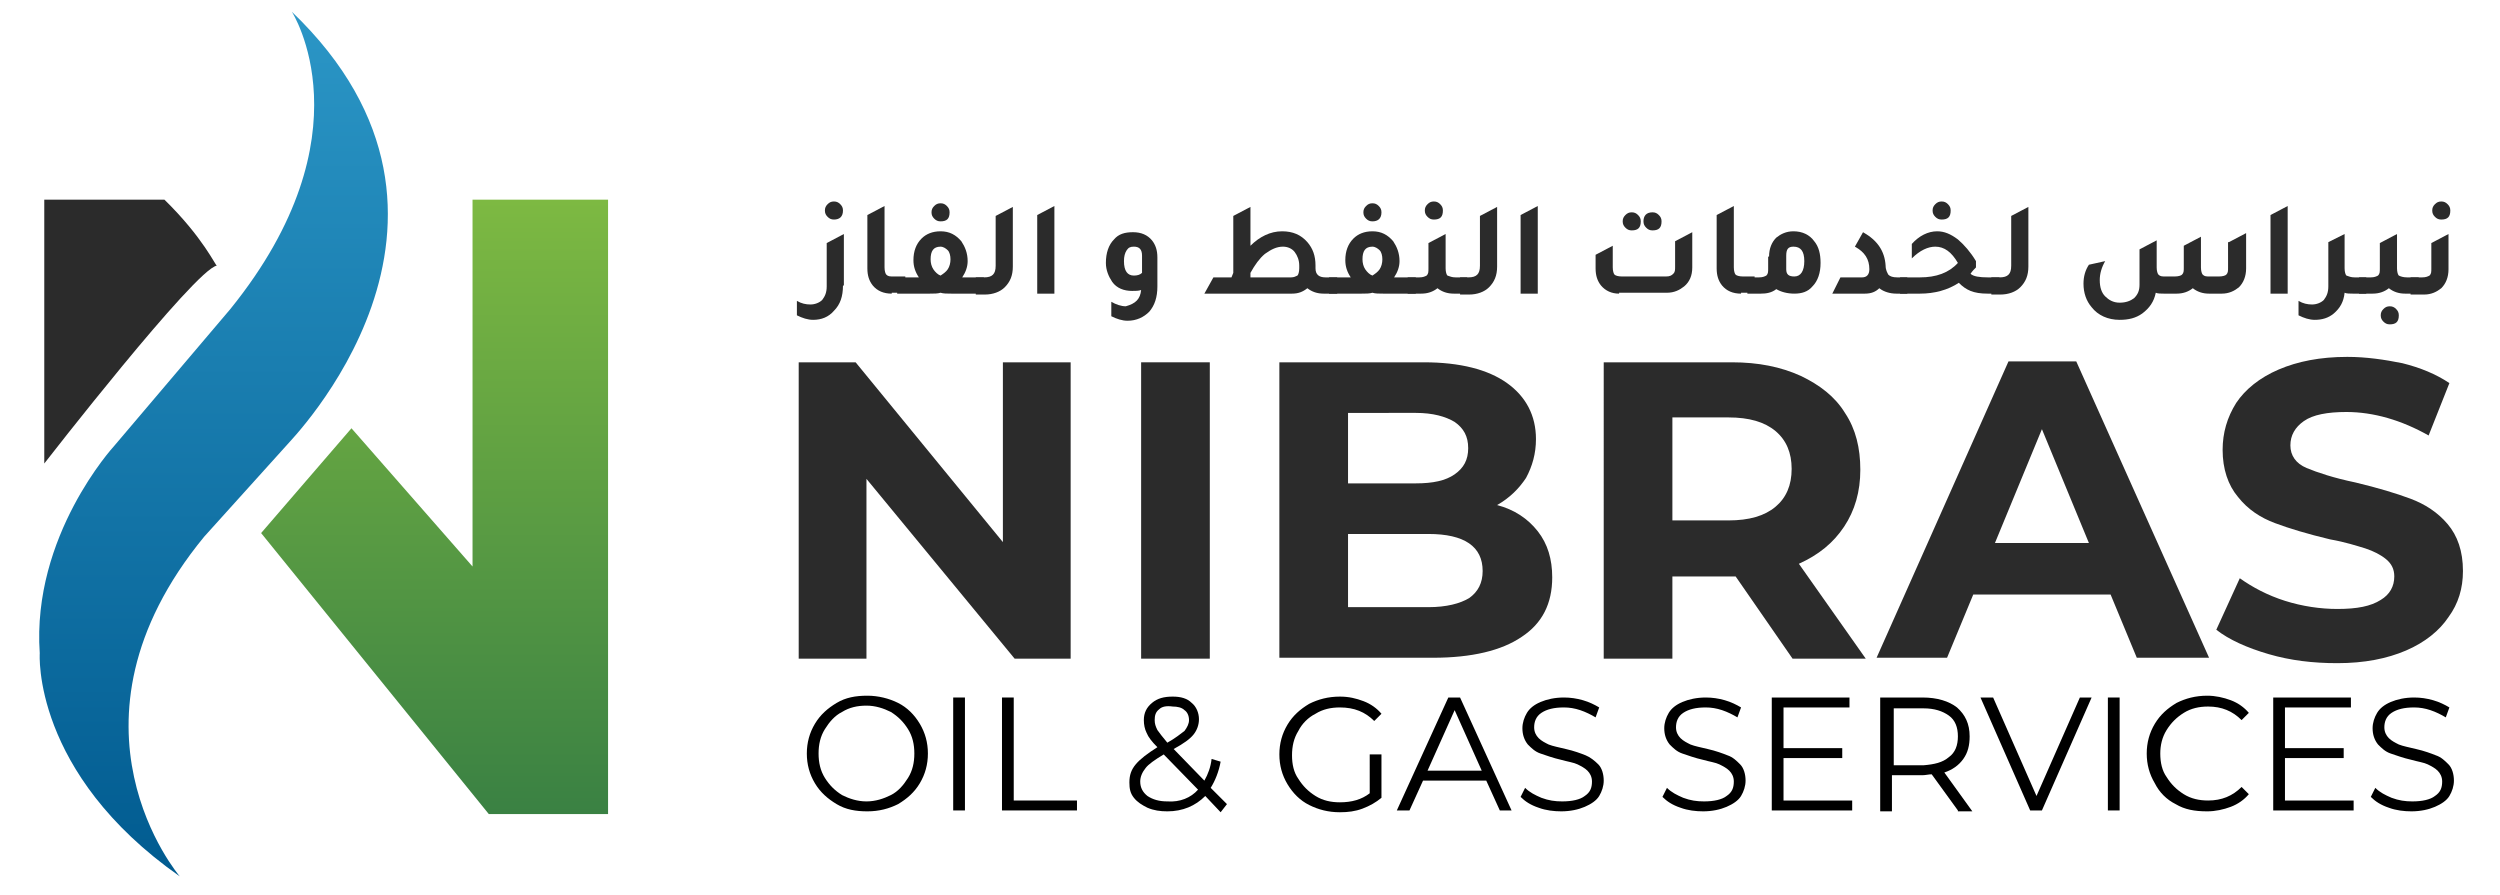 <?xml version="1.0" encoding="utf-8"?>
<!-- Generator: Adobe Illustrator 21.0.0, SVG Export Plug-In . SVG Version: 6.00 Build 0)  -->
<svg version="1.1" id="Layer_1" xmlns="http://www.w3.org/2000/svg" xmlns:xlink="http://www.w3.org/1999/xlink" x="0px" y="0px"
	 viewBox="0 0 276.7 99.1" style="enable-background:new 0 0 276.7 99.1;" xml:space="preserve">
<style type="text/css">
	.st0{fill:url(#SVGID_1_);}
	.st1{fill:url(#SVGID_2_);}
	.st2{fill:#2B2B2B;}
</style>
<g>
	<linearGradient id="SVGID_1_" gradientUnits="userSpaceOnUse" x1="23.617" y1="1.317" x2="23.617" y2="96.894">
		<stop  offset="1.935676e-07" style="stop-color:#2B96C6"/>
		<stop  offset="1" style="stop-color:#015B90"/>
	</linearGradient>
	<path class="st0" d="M32.3,1.3L32.3,1.3c0,0,8.8,13.6-6.8,32.9L12.6,49.4c0,0-9.1,9.9-8.2,22.9c0,0-0.9,13.2,15.5,24.7
		c0,0-14.4-16.8,2.7-37.6l9.2-10.2C31.8,49.1,56.5,24.5,32.3,1.3z"/>
	<linearGradient id="SVGID_2_" gradientUnits="userSpaceOnUse" x1="48.112" y1="22.145" x2="48.112" y2="90.131">
		<stop  offset="0" style="stop-color:#7DB942"/>
		<stop  offset="1" style="stop-color:#3A8143"/>
	</linearGradient>
	<polygon class="st1" points="52.3,22.1 67.3,22.1 67.3,90.1 54.1,90.1 28.9,59 38.9,47.4 52.3,62.7 	"/>
	<path class="st2" d="M18.2,22.1H4.9v29.2c0,0,16.7-21.5,19.1-21.9C23.9,29.5,22.5,26.3,18.2,22.1z"/>
	<g>
		<g>
			<path class="st2" d="M118.5,40.1v32.8h-6.2L95.9,53v19.9h-7.5V40.1h6.3L111,60V40.1H118.5z"/>
			<path class="st2" d="M126.3,40.1h7.6v32.8h-7.6V40.1z"/>
			<path class="st2" d="M170.2,58.8c1.1,1.4,1.6,3.1,1.6,5.1c0,2.9-1.1,5.1-3.4,6.6c-2.2,1.5-5.5,2.3-9.8,2.3h-17V40.1h16
				c4,0,7.1,0.8,9.2,2.3c2.1,1.5,3.2,3.6,3.2,6.2c0,1.6-0.4,3-1.1,4.3c-0.8,1.2-1.8,2.2-3.2,3C167.6,56.4,169.1,57.4,170.2,58.8z
				 M149.2,45.8v7.7h7.5c1.9,0,3.3-0.3,4.3-1c1-0.7,1.5-1.6,1.5-2.9c0-1.3-0.5-2.2-1.5-2.9c-1-0.6-2.4-1-4.3-1H149.2z M162.6,66.2
				c1-0.7,1.5-1.7,1.5-3c0-2.7-2-4.1-6-4.1h-8.9v8.1h8.9C160.1,67.2,161.6,66.8,162.6,66.2z"/>
			<path class="st2" d="M198.4,72.9l-6.3-9.1h-0.4h-6.6v9.1h-7.6V40.1h14.2c2.9,0,5.4,0.5,7.6,1.5c2.1,1,3.8,2.3,4.9,4.1
				c1.2,1.8,1.7,3.9,1.7,6.3s-0.6,4.5-1.8,6.3c-1.2,1.8-2.8,3.1-5,4.1l7.4,10.5H198.4z M196.5,47.7c-1.2-1-2.9-1.5-5.2-1.5h-6.2
				v11.4h6.2c2.3,0,4-0.5,5.2-1.5c1.2-1,1.8-2.4,1.8-4.2C198.3,50.1,197.7,48.7,196.5,47.7z"/>
			<path class="st2" d="M233.6,65.8h-15.2l-2.9,7h-7.8l14.6-32.8h7.5l14.7,32.8h-8L233.6,65.8z M231.2,60.1L226,47.5l-5.2,12.6
				H231.2z"/>
			<path class="st2" d="M251.1,72.4c-2.4-0.7-4.4-1.6-5.8-2.7l2.6-5.7c1.4,1,3.1,1.9,5,2.5c1.9,0.6,3.9,0.9,5.8,0.9
				c2.2,0,3.7-0.3,4.8-1c1-0.6,1.5-1.5,1.5-2.6c0-0.8-0.3-1.4-0.9-1.9c-0.6-0.5-1.4-0.9-2.3-1.2c-1-0.3-2.2-0.7-3.9-1
				c-2.5-0.6-4.5-1.2-6.1-1.8c-1.6-0.6-3-1.5-4.1-2.9c-1.1-1.3-1.7-3.1-1.7-5.2c0-1.9,0.5-3.6,1.5-5.2c1-1.5,2.6-2.8,4.7-3.7
				c2.1-0.9,4.6-1.4,7.6-1.4c2.1,0,4.1,0.3,6.1,0.7c2,0.5,3.7,1.2,5.2,2.2l-2.3,5.8c-3-1.7-6.1-2.6-9.1-2.6c-2.1,0-3.7,0.3-4.7,1
				c-1,0.7-1.5,1.6-1.5,2.7s0.6,2,1.8,2.5c1.2,0.5,3,1.1,5.4,1.6c2.5,0.6,4.5,1.2,6.1,1.8c1.6,0.6,3,1.5,4.1,2.8
				c1.1,1.3,1.7,3,1.7,5.2c0,1.9-0.5,3.6-1.6,5.1c-1,1.5-2.6,2.8-4.7,3.7c-2.1,0.9-4.6,1.4-7.6,1.4C256,73.4,253.5,73.1,251.1,72.4z
				"/>
		</g>
	</g>
	<g>
		<path d="M92.6,89c-1-0.6-1.8-1.3-2.4-2.3c-0.6-1-0.9-2.1-0.9-3.3s0.3-2.3,0.9-3.3s1.4-1.7,2.4-2.3c1-0.6,2.1-0.8,3.4-0.8
			c1.2,0,2.4,0.3,3.4,0.8c1,0.5,1.8,1.3,2.4,2.3c0.6,1,0.9,2.1,0.9,3.3s-0.3,2.3-0.9,3.3c-0.6,1-1.4,1.7-2.4,2.3
			c-1,0.5-2.1,0.8-3.4,0.8C94.7,89.8,93.6,89.6,92.6,89z M98.6,88c0.8-0.4,1.4-1.1,1.9-1.9c0.5-0.8,0.7-1.7,0.7-2.7
			c0-1-0.2-1.9-0.7-2.7c-0.5-0.8-1.1-1.4-1.9-1.9c-0.8-0.4-1.7-0.7-2.7-0.7s-1.9,0.2-2.7,0.7c-0.8,0.4-1.4,1.1-1.9,1.9
			c-0.5,0.8-0.7,1.7-0.7,2.7c0,1,0.2,1.9,0.7,2.7c0.5,0.8,1.1,1.4,1.9,1.9c0.8,0.4,1.7,0.7,2.7,0.7S97.8,88.4,98.6,88z"/>
		<path d="M105.5,77.2h1.3v12.5h-1.3V77.2z"/>
		<path d="M110.9,77.2h1.3v11.4h7v1.1h-8.3V77.2z"/>
		<path d="M135.1,89.9l-1.7-1.8c-1.1,1.1-2.5,1.7-4.2,1.7c-0.8,0-1.5-0.1-2.2-0.4c-0.6-0.3-1.1-0.6-1.5-1.1c-0.4-0.5-0.5-1-0.5-1.7
			c0-0.8,0.2-1.4,0.7-2c0.5-0.6,1.3-1.2,2.4-1.9c-0.6-0.6-1-1.1-1.2-1.6c-0.2-0.4-0.3-0.9-0.3-1.4c0-0.8,0.3-1.4,0.9-1.9
			c0.6-0.5,1.3-0.7,2.3-0.7c0.9,0,1.6,0.2,2.1,0.7c0.5,0.4,0.8,1.1,0.8,1.8c0,0.6-0.2,1.2-0.6,1.7c-0.4,0.5-1.1,1-2.2,1.6l3.4,3.5
			c0.4-0.7,0.7-1.5,0.8-2.4l1,0.3c-0.2,1.1-0.6,2.1-1.1,2.9l1.8,1.8L135.1,89.9z M132.6,87.4l-3.8-3.9c-1,0.6-1.7,1.1-2,1.5
			c-0.4,0.5-0.6,1-0.6,1.5c0,0.7,0.3,1.2,0.8,1.6c0.6,0.4,1.3,0.6,2.2,0.6C130.6,88.8,131.8,88.3,132.6,87.4z M128.3,78.5
			c-0.4,0.3-0.5,0.7-0.5,1.2c0,0.4,0.1,0.7,0.3,1.1c0.2,0.3,0.6,0.8,1.1,1.4c0.9-0.5,1.5-1,1.9-1.3c0.3-0.4,0.5-0.8,0.5-1.2
			c0-0.5-0.2-0.9-0.5-1.1c-0.3-0.3-0.8-0.4-1.3-0.4C129.1,78.1,128.6,78.2,128.3,78.5z"/>
		<path d="M151.6,83.5h1.3v4.8c-0.6,0.5-1.3,0.9-2.1,1.2c-0.8,0.3-1.6,0.4-2.5,0.4c-1.3,0-2.4-0.3-3.4-0.8c-1-0.5-1.8-1.3-2.4-2.3
			c-0.6-1-0.9-2.1-0.9-3.3s0.3-2.3,0.9-3.3c0.6-1,1.4-1.7,2.4-2.3c1-0.5,2.1-0.8,3.4-0.8c1,0,1.8,0.2,2.6,0.5c0.8,0.3,1.5,0.8,2,1.4
			l-0.8,0.8c-1-1-2.2-1.5-3.8-1.5c-1,0-1.9,0.2-2.7,0.7c-0.8,0.4-1.5,1.1-1.9,1.9c-0.5,0.8-0.7,1.7-0.7,2.7c0,1,0.2,1.9,0.7,2.6
			c0.5,0.8,1.1,1.4,1.9,1.9c0.8,0.5,1.7,0.7,2.7,0.7c1.3,0,2.4-0.3,3.3-1V83.5z"/>
		<path d="M164.5,86.4h-7l-1.5,3.3h-1.4l5.7-12.5h1.3l5.7,12.5H166L164.5,86.4z M164,85.3l-3-6.7l-3,6.7H164z"/>
		<path d="M170.3,89.4c-0.9-0.3-1.5-0.7-2-1.2l0.5-1c0.5,0.5,1.1,0.8,1.8,1.1c0.8,0.3,1.5,0.4,2.3,0.4c1.1,0,2-0.2,2.5-0.6
			c0.6-0.4,0.8-0.9,0.8-1.6c0-0.5-0.2-0.9-0.5-1.2c-0.3-0.3-0.7-0.5-1.1-0.7c-0.4-0.2-1.1-0.3-1.8-0.5c-0.9-0.2-1.7-0.5-2.3-0.7
			c-0.6-0.2-1-0.6-1.4-1c-0.4-0.5-0.6-1.1-0.6-1.8c0-0.6,0.2-1.2,0.5-1.7c0.3-0.5,0.8-0.9,1.5-1.2c0.7-0.3,1.6-0.5,2.6-0.5
			c0.7,0,1.4,0.1,2.1,0.3c0.7,0.2,1.3,0.5,1.8,0.8l-0.4,1.1c-0.5-0.3-1.1-0.6-1.7-0.8c-0.6-0.2-1.2-0.3-1.8-0.3
			c-1.1,0-1.9,0.2-2.5,0.6s-0.8,1-0.8,1.6c0,0.5,0.2,0.9,0.5,1.2c0.3,0.3,0.7,0.5,1.1,0.7c0.5,0.2,1.1,0.3,1.9,0.5
			c0.9,0.2,1.7,0.5,2.2,0.7s1,0.6,1.4,1c0.4,0.4,0.6,1.1,0.6,1.8c0,0.6-0.2,1.2-0.5,1.7c-0.3,0.5-0.9,0.9-1.6,1.2
			c-0.7,0.3-1.6,0.5-2.6,0.5C172,89.8,171.1,89.7,170.3,89.4z"/>
		<path d="M186,89.4c-0.9-0.3-1.5-0.7-2-1.2l0.5-1c0.5,0.5,1.1,0.8,1.8,1.1c0.8,0.3,1.5,0.4,2.3,0.4c1.1,0,2-0.2,2.5-0.6
			c0.6-0.4,0.8-0.9,0.8-1.6c0-0.5-0.2-0.9-0.5-1.2c-0.3-0.3-0.7-0.5-1.1-0.7c-0.4-0.2-1.1-0.3-1.8-0.5c-0.9-0.2-1.7-0.5-2.3-0.7
			c-0.6-0.2-1-0.6-1.4-1c-0.4-0.5-0.6-1.1-0.6-1.8c0-0.6,0.2-1.2,0.5-1.7c0.3-0.5,0.8-0.9,1.5-1.2c0.7-0.3,1.6-0.5,2.6-0.5
			c0.7,0,1.4,0.1,2.1,0.3c0.7,0.2,1.3,0.5,1.8,0.8l-0.4,1.1c-0.5-0.3-1.1-0.6-1.7-0.8c-0.6-0.2-1.2-0.3-1.8-0.3
			c-1.1,0-1.9,0.2-2.5,0.6c-0.6,0.4-0.8,1-0.8,1.6c0,0.5,0.2,0.9,0.5,1.2c0.3,0.3,0.7,0.5,1.1,0.7c0.5,0.2,1.1,0.3,1.9,0.5
			c0.9,0.2,1.7,0.5,2.2,0.7c0.6,0.2,1,0.6,1.4,1c0.4,0.4,0.6,1.1,0.6,1.8c0,0.6-0.2,1.2-0.5,1.7c-0.3,0.5-0.9,0.9-1.6,1.2
			c-0.7,0.3-1.6,0.5-2.6,0.5C187.7,89.8,186.8,89.7,186,89.4z"/>
		<path d="M205,88.6v1.1h-8.9V77.2h8.6v1.1h-7.3v4.5h6.5v1.1h-6.5v4.7H205z"/>
		<path d="M216.7,89.7l-2.9-4c-0.3,0-0.7,0.1-1,0.1h-3.4v4h-1.3V77.2h4.7c1.6,0,2.9,0.4,3.8,1.1c0.9,0.8,1.4,1.8,1.4,3.2
			c0,1-0.2,1.8-0.7,2.5c-0.5,0.7-1.2,1.2-2.1,1.5l3.1,4.3H216.7z M215.7,83.8c0.7-0.5,1-1.3,1-2.3c0-1-0.3-1.8-1-2.3
			c-0.7-0.5-1.6-0.8-2.8-0.8h-3.3v6.3h3.3C214.1,84.6,215,84.4,215.7,83.8z"/>
		<path d="M231.5,77.2L226,89.7h-1.3l-5.5-12.5h1.4l4.8,10.9l4.8-10.9H231.5z"/>
		<path d="M233.3,77.2h1.3v12.5h-1.3V77.2z"/>
		<path d="M240.8,89c-1-0.5-1.8-1.3-2.3-2.3c-0.6-1-0.9-2.1-0.9-3.3s0.3-2.3,0.9-3.3c0.6-1,1.4-1.7,2.4-2.3c1-0.5,2.1-0.8,3.4-0.8
			c0.9,0,1.8,0.2,2.6,0.5c0.8,0.3,1.5,0.8,2,1.4l-0.8,0.8c-1-1-2.2-1.5-3.7-1.5c-1,0-1.9,0.2-2.7,0.7c-0.8,0.5-1.4,1.1-1.9,1.9
			c-0.5,0.8-0.7,1.7-0.7,2.6c0,1,0.2,1.9,0.7,2.6c0.5,0.8,1.1,1.4,1.9,1.9s1.7,0.7,2.7,0.7c1.5,0,2.7-0.5,3.7-1.5l0.8,0.8
			c-0.5,0.6-1.2,1.1-2,1.4c-0.8,0.3-1.7,0.5-2.6,0.5C242.9,89.8,241.8,89.6,240.8,89z"/>
		<path d="M260.5,88.6v1.1h-8.9V77.2h8.6v1.1h-7.3v4.5h6.5v1.1h-6.5v4.7H260.5z"/>
		<path d="M264.4,89.4c-0.9-0.3-1.5-0.7-2-1.2l0.5-1c0.5,0.5,1.1,0.8,1.8,1.1c0.8,0.3,1.5,0.4,2.3,0.4c1.1,0,2-0.2,2.5-0.6
			c0.6-0.4,0.8-0.9,0.8-1.6c0-0.5-0.2-0.9-0.5-1.2c-0.3-0.3-0.7-0.5-1.1-0.7c-0.4-0.2-1.1-0.3-1.8-0.5c-0.9-0.2-1.7-0.5-2.3-0.7
			c-0.6-0.2-1-0.6-1.4-1c-0.4-0.5-0.6-1.1-0.6-1.8c0-0.6,0.2-1.2,0.5-1.7c0.3-0.5,0.8-0.9,1.5-1.2c0.7-0.3,1.6-0.5,2.6-0.5
			c0.7,0,1.4,0.1,2.1,0.3c0.7,0.2,1.3,0.5,1.8,0.8l-0.4,1.1c-0.5-0.3-1.1-0.6-1.7-0.8c-0.6-0.2-1.2-0.3-1.8-0.3
			c-1.1,0-1.9,0.2-2.5,0.6c-0.6,0.4-0.8,1-0.8,1.6c0,0.5,0.2,0.9,0.5,1.2c0.3,0.3,0.7,0.5,1.1,0.7c0.5,0.2,1.1,0.3,1.9,0.5
			c0.9,0.2,1.7,0.5,2.2,0.7c0.6,0.2,1,0.6,1.4,1c0.4,0.4,0.6,1.1,0.6,1.8c0,0.6-0.2,1.2-0.5,1.7c-0.3,0.5-0.9,0.9-1.6,1.2
			c-0.7,0.3-1.6,0.5-2.6,0.5C266.1,89.8,265.2,89.7,264.4,89.4z"/>
	</g>
	<g>
		<g>
			<path class="st2" d="M93.3,31.6c0,1.2-0.3,2.1-1,2.8c-0.6,0.7-1.4,1-2.3,1c-0.6,0-1.2-0.2-1.8-0.5v-1.6c0.5,0.3,1,0.4,1.5,0.4
				c0.5,0,1-0.2,1.3-0.5c0.3-0.4,0.5-0.8,0.5-1.5v-4.8l1.9-1V31.6z M92.3,24.3c-0.3,0-0.5-0.1-0.7-0.3s-0.3-0.4-0.3-0.7
				c0-0.3,0.1-0.5,0.3-0.7c0.2-0.2,0.4-0.3,0.7-0.3c0.3,0,0.5,0.1,0.7,0.3c0.2,0.2,0.3,0.4,0.3,0.7C93.3,24,92.9,24.3,92.3,24.3z"/>
			<path class="st2" d="M98.7,32.5c-0.9,0-1.6-0.3-2.1-0.9c-0.4-0.5-0.6-1.1-0.6-1.9v-5.9l1.9-1v6.8c0,0.4,0.1,0.7,0.2,0.8
				c0.2,0.2,0.4,0.2,0.8,0.2h1.3v1.8H98.7z"/>
			<path class="st2" d="M106.5,30.7h2.4v1.8h-3.6c-0.5,0-0.9,0-1.2-0.1c-0.3,0.1-0.7,0.1-1.2,0.1h-3.6v-1.8h2.4
				c-0.4-0.6-0.6-1.2-0.6-1.9c0-1,0.3-1.8,0.9-2.4c0.5-0.5,1.2-0.8,2.1-0.8c1,0,1.7,0.4,2.3,1.1c0.4,0.6,0.7,1.3,0.7,2.2
				C107.1,29.5,106.9,30.1,106.5,30.7z M104.1,30.5c0.3-0.2,0.6-0.4,0.8-0.7c0.2-0.3,0.3-0.7,0.3-1.1c0-0.4-0.1-0.8-0.3-1
				c-0.2-0.2-0.5-0.4-0.8-0.4c-0.8,0-1.1,0.5-1.1,1.4c0,0.4,0.1,0.8,0.3,1.1C103.5,30.1,103.8,30.4,104.1,30.5z M104.1,24.5
				c-0.3,0-0.5-0.1-0.7-0.3s-0.3-0.4-0.3-0.7c0-0.3,0.1-0.5,0.3-0.7c0.2-0.2,0.4-0.3,0.7-0.3c0.3,0,0.5,0.1,0.7,0.3
				c0.2,0.2,0.3,0.4,0.3,0.7C105.1,24.2,104.8,24.5,104.1,24.5z"/>
			<path class="st2" d="M108,32.5v-1.8h0.9c0.5,0,0.8-0.1,1-0.3c0.2-0.2,0.3-0.5,0.3-1v-5.5l1.9-1v6.6c0,1-0.3,1.7-0.9,2.3
				c-0.5,0.5-1.3,0.8-2.2,0.8H108z"/>
			<path class="st2" d="M114.8,32.5v-8.7l1.9-1v9.7H114.8z"/>
			<path class="st2" d="M126.3,32.1c-0.3,0.1-0.6,0.1-1,0.1c-0.9,0-1.7-0.3-2.2-1c-0.4-0.6-0.7-1.3-0.7-2.1c0-1.1,0.3-2,0.9-2.6
				c0.5-0.6,1.2-0.8,2.1-0.8c0.9,0,1.6,0.3,2.1,0.9c0.4,0.5,0.6,1.1,0.6,1.9v3.2c0,1.2-0.3,2.1-0.9,2.8c-0.6,0.6-1.4,1-2.4,1
				c-0.6,0-1.2-0.2-1.8-0.5v-1.6c0.5,0.3,1.1,0.5,1.6,0.5C125.7,33.6,126.2,33.1,126.3,32.1z M126.4,28.3c0-0.7-0.3-1-0.9-1
				c-0.4,0-0.6,0.1-0.8,0.4s-0.3,0.7-0.3,1.2c0,1.1,0.4,1.6,1.1,1.6c0.4,0,0.7-0.1,0.9-0.3V28.3z"/>
			<path class="st2" d="M146.7,30.7h1.3v1.8h-1.5c-0.7,0-1.3-0.2-1.8-0.6c-0.5,0.4-1,0.6-1.7,0.6h-9.7l1-1.8h2l0.2-0.5v-6.3l1.9-1
				v4.3c1-1,2.2-1.6,3.5-1.6c1.2,0,2.1,0.4,2.8,1.2c0.6,0.7,0.9,1.5,0.9,2.6v0.3C145.6,30.4,146,30.7,146.7,30.7z M142.9,30.7
				c0.3,0,0.5-0.1,0.7-0.2c0.1-0.1,0.2-0.4,0.2-0.8v-0.3c0-0.6-0.2-1.1-0.5-1.5c-0.3-0.4-0.8-0.6-1.3-0.6c-0.7,0-1.3,0.3-2,0.8
				c-0.6,0.5-1.1,1.2-1.6,2.1v0.5H142.9z"/>
			<path class="st2" d="M154.3,30.7h2.4v1.8h-3.6c-0.5,0-0.9,0-1.2-0.1c-0.3,0.1-0.7,0.1-1.2,0.1h-3.6v-1.8h2.4
				c-0.4-0.6-0.6-1.2-0.6-1.9c0-1,0.3-1.8,0.9-2.4c0.5-0.5,1.2-0.8,2.1-0.8c1,0,1.7,0.4,2.3,1.1c0.4,0.6,0.7,1.3,0.7,2.2
				C154.9,29.5,154.7,30.1,154.3,30.7z M151.9,30.5c0.3-0.2,0.6-0.4,0.8-0.7c0.2-0.3,0.3-0.7,0.3-1.1c0-0.4-0.1-0.8-0.3-1
				c-0.2-0.2-0.5-0.4-0.8-0.4c-0.8,0-1.1,0.5-1.1,1.4c0,0.4,0.1,0.8,0.3,1.1C151.3,30.1,151.6,30.4,151.9,30.5z M151.9,24.5
				c-0.3,0-0.5-0.1-0.7-0.3s-0.3-0.4-0.3-0.7c0-0.3,0.1-0.5,0.3-0.7c0.2-0.2,0.4-0.3,0.7-0.3c0.3,0,0.5,0.1,0.7,0.3
				c0.2,0.2,0.3,0.4,0.3,0.7C152.9,24.2,152.5,24.5,151.9,24.5z"/>
			<path class="st2" d="M161.1,30.7h1.3v1.8h-1.5c-0.7,0-1.3-0.2-1.8-0.6c-0.5,0.4-1.1,0.6-1.8,0.6h-1.5v-1.8h1.3
				c0.4,0,0.6-0.1,0.8-0.2c0.2-0.2,0.2-0.4,0.2-0.8v-2.8l1.9-1v3.8c0,0.4,0.1,0.7,0.2,0.8C160.5,30.6,160.7,30.7,161.1,30.7z
				 M158.7,24.3c-0.3,0-0.5-0.1-0.7-0.3c-0.2-0.2-0.3-0.4-0.3-0.7c0-0.3,0.1-0.5,0.3-0.7c0.2-0.2,0.4-0.3,0.7-0.3
				c0.3,0,0.5,0.1,0.7,0.3c0.2,0.2,0.3,0.4,0.3,0.7C159.7,24,159.4,24.3,158.7,24.3z"/>
			<path class="st2" d="M161.6,32.5v-1.8h0.9c0.5,0,0.8-0.1,1-0.3c0.2-0.2,0.3-0.5,0.3-1v-5.5l1.9-1v6.6c0,1-0.3,1.7-0.9,2.3
				c-0.5,0.5-1.3,0.8-2.2,0.8H161.6z"/>
			<path class="st2" d="M168.3,32.5v-8.7l1.9-1v9.7H168.3z"/>
			<path class="st2" d="M179.2,32.5c-0.8,0-1.5-0.3-2-0.9c-0.4-0.5-0.6-1.1-0.6-1.9v-1.5l1.9-1v2.4c0,0.4,0.1,0.7,0.2,0.8
				s0.4,0.2,0.8,0.2h4.9c0.4,0,0.6-0.1,0.8-0.3c0.2-0.2,0.2-0.4,0.2-0.8v-2.8l1.9-1v3.9c0,0.9-0.3,1.6-0.9,2.1
				c-0.5,0.4-1.1,0.7-1.9,0.7H179.2z M180.6,25.5c-0.3,0-0.5-0.1-0.7-0.3c-0.2-0.2-0.3-0.4-0.3-0.7c0-0.3,0.1-0.5,0.3-0.7
				s0.4-0.3,0.7-0.3c0.3,0,0.5,0.1,0.7,0.3c0.2,0.2,0.3,0.4,0.3,0.7C181.6,25.2,181.3,25.5,180.6,25.5z M182.9,25.5
				c-0.3,0-0.5-0.1-0.7-0.3s-0.3-0.4-0.3-0.7c0-0.6,0.3-1,1-1c0.3,0,0.5,0.1,0.7,0.3c0.2,0.2,0.3,0.4,0.3,0.7
				C183.9,25.2,183.6,25.5,182.9,25.5z"/>
			<path class="st2" d="M192.7,32.5c-0.9,0-1.6-0.3-2.1-0.9c-0.4-0.5-0.6-1.1-0.6-1.9v-5.9l1.9-1v6.8c0,0.4,0.1,0.7,0.2,0.8
				s0.4,0.2,0.8,0.2h1.3v1.8H192.7z"/>
			<path class="st2" d="M195.8,28.4c0-0.9,0.3-1.6,0.8-2.1c0.5-0.4,1.1-0.7,1.9-0.7c1,0,1.8,0.4,2.3,1.1c0.5,0.6,0.7,1.4,0.7,2.4
				c0,1.1-0.3,2-0.9,2.6c-0.5,0.6-1.2,0.8-2,0.8c-0.8,0-1.5-0.2-2-0.5c-0.5,0.4-1.1,0.5-1.7,0.5h-1.5v-1.8h1.3
				c0.4,0,0.6-0.1,0.8-0.2c0.2-0.2,0.2-0.4,0.2-0.8V28.4z M197.7,29.8c0,0.6,0.3,0.8,0.9,0.8c0.7,0,1.1-0.6,1.1-1.7
				c0-1.1-0.4-1.6-1.2-1.6c-0.6,0-0.8,0.3-0.8,1V29.8z"/>
			<path class="st2" d="M202.8,32.5l0.9-1.8h2.4c0.5,0,0.8-0.3,0.8-0.9c0-1.1-0.5-1.9-1.6-2.5l0.9-1.6c1.6,0.9,2.4,2.1,2.5,3.7
				c0,0.5,0.2,0.8,0.3,1c0.2,0.2,0.5,0.3,1,0.3h1.1v1.8h-1.2c-0.7,0-1.4-0.2-1.9-0.6c-0.4,0.4-0.9,0.6-1.6,0.6H202.8z"/>
			<path class="st2" d="M220,30.7h1.3v1.8H220c-0.8,0-1.4-0.1-1.9-0.3c-0.5-0.2-0.9-0.5-1.3-0.9c-1.2,0.8-2.7,1.2-4.3,1.2h-2.2v-1.8
				h2.2c1.8,0,3.2-0.5,4.2-1.6c-0.7-1.2-1.5-1.8-2.5-1.8c-0.8,0-1.7,0.4-2.6,1.3V27c0.8-0.9,1.8-1.4,2.8-1.4c0.8,0,1.5,0.3,2.3,0.9
				c0.7,0.6,1.4,1.4,2,2.4v0.7c-0.2,0.2-0.4,0.4-0.6,0.7C218.4,30.6,219.1,30.7,220,30.7z M214.9,24.3c-0.3,0-0.5-0.1-0.7-0.3
				c-0.2-0.2-0.3-0.4-0.3-0.7c0-0.3,0.1-0.5,0.3-0.7c0.2-0.2,0.4-0.3,0.7-0.3c0.3,0,0.5,0.1,0.7,0.3c0.2,0.2,0.3,0.4,0.3,0.7
				C215.9,24,215.6,24.3,214.9,24.3z"/>
			<path class="st2" d="M220.4,32.5v-1.8h0.9c0.5,0,0.8-0.1,1-0.3c0.2-0.2,0.3-0.5,0.3-1v-5.5l1.9-1v6.6c0,1-0.3,1.7-0.9,2.3
				c-0.5,0.5-1.3,0.8-2.2,0.8H220.4z"/>
			<path class="st2" d="M246.7,26.8l1.9-1v3.9c0,0.9-0.3,1.6-0.8,2.1c-0.5,0.4-1.1,0.7-1.9,0.7h-1.4c-0.7,0-1.3-0.2-1.8-0.6
				c-0.5,0.4-1.1,0.6-1.8,0.6h-1.4c-0.3,0-0.7,0-0.9-0.1c-0.2,1-0.7,1.7-1.5,2.3c-0.7,0.5-1.5,0.7-2.5,0.7c-1.3,0-2.4-0.5-3.1-1.4
				c-0.6-0.7-0.9-1.6-0.9-2.6c0-0.8,0.2-1.5,0.6-2.1l1.8-0.4c-0.4,0.7-0.6,1.4-0.6,2.1c0,0.8,0.2,1.4,0.6,1.8
				c0.4,0.4,0.9,0.7,1.6,0.7c0.7,0,1.2-0.2,1.6-0.5c0.4-0.4,0.6-0.8,0.6-1.5v-3.9l1.9-1v3c0,0.4,0.1,0.7,0.2,0.8
				c0.2,0.2,0.4,0.2,0.8,0.2h1c0.4,0,0.7-0.1,0.8-0.2c0.2-0.2,0.2-0.4,0.2-0.8v-2.4l1.9-1v3.4c0,0.4,0.1,0.7,0.2,0.8
				c0.2,0.2,0.4,0.2,0.8,0.2h1c0.4,0,0.7-0.1,0.8-0.2c0.2-0.2,0.2-0.4,0.2-0.8V26.8z"/>
			<path class="st2" d="M251.3,32.5v-8.7l1.9-1v9.7H251.3z"/>
			<path class="st2" d="M260.6,30.7h1.3v1.8h-1.5c-0.3,0-0.7,0-0.9-0.1c-0.1,1-0.5,1.7-1.2,2.3c-0.6,0.5-1.3,0.7-2.1,0.7
				c-0.6,0-1.2-0.2-1.8-0.5v-1.6c0.5,0.3,1,0.4,1.5,0.4c0.5,0,1-0.2,1.3-0.5c0.3-0.4,0.5-0.8,0.5-1.5v-4.9l1.2-0.6l0.6-0.3v0l0,0
				v3.8c0,0.4,0.1,0.7,0.2,0.8C260,30.6,260.2,30.7,260.6,30.7z"/>
			<path class="st2" d="M266.4,30.7h1.3v1.8h-1.5c-0.7,0-1.3-0.2-1.8-0.6c-0.5,0.4-1.1,0.6-1.8,0.6h-1.5v-1.8h1.3
				c0.4,0,0.6-0.1,0.8-0.2c0.2-0.2,0.2-0.4,0.2-0.8v-2.8l1.9-1v3.8c0,0.4,0.1,0.7,0.2,0.8C265.7,30.6,266,30.7,266.4,30.7z
				 M264.5,33.9c0.3,0,0.5,0.1,0.7,0.3c0.2,0.2,0.3,0.4,0.3,0.7c0,0.7-0.3,1-1,1c-0.3,0-0.5-0.1-0.7-0.3c-0.2-0.2-0.3-0.4-0.3-0.7
				c0-0.3,0.1-0.5,0.3-0.7C264,34,264.2,33.9,264.5,33.9z"/>
			<path class="st2" d="M266.8,32.5v-1.8h1.3c0.4,0,0.6-0.1,0.8-0.2c0.2-0.2,0.2-0.4,0.2-0.8v-2.8l1.9-1v3.9c0,0.9-0.3,1.6-0.8,2.1
				c-0.5,0.4-1.1,0.7-1.9,0.7H266.8z M270.2,24.3c-0.3,0-0.5-0.1-0.7-0.3c-0.2-0.2-0.3-0.4-0.3-0.7c0-0.3,0.1-0.5,0.3-0.7
				c0.2-0.2,0.4-0.3,0.7-0.3c0.3,0,0.5,0.1,0.7,0.3c0.2,0.2,0.3,0.4,0.3,0.7C271.2,24,270.9,24.3,270.2,24.3z"/>
		</g>
	</g>
</g>
</svg>
